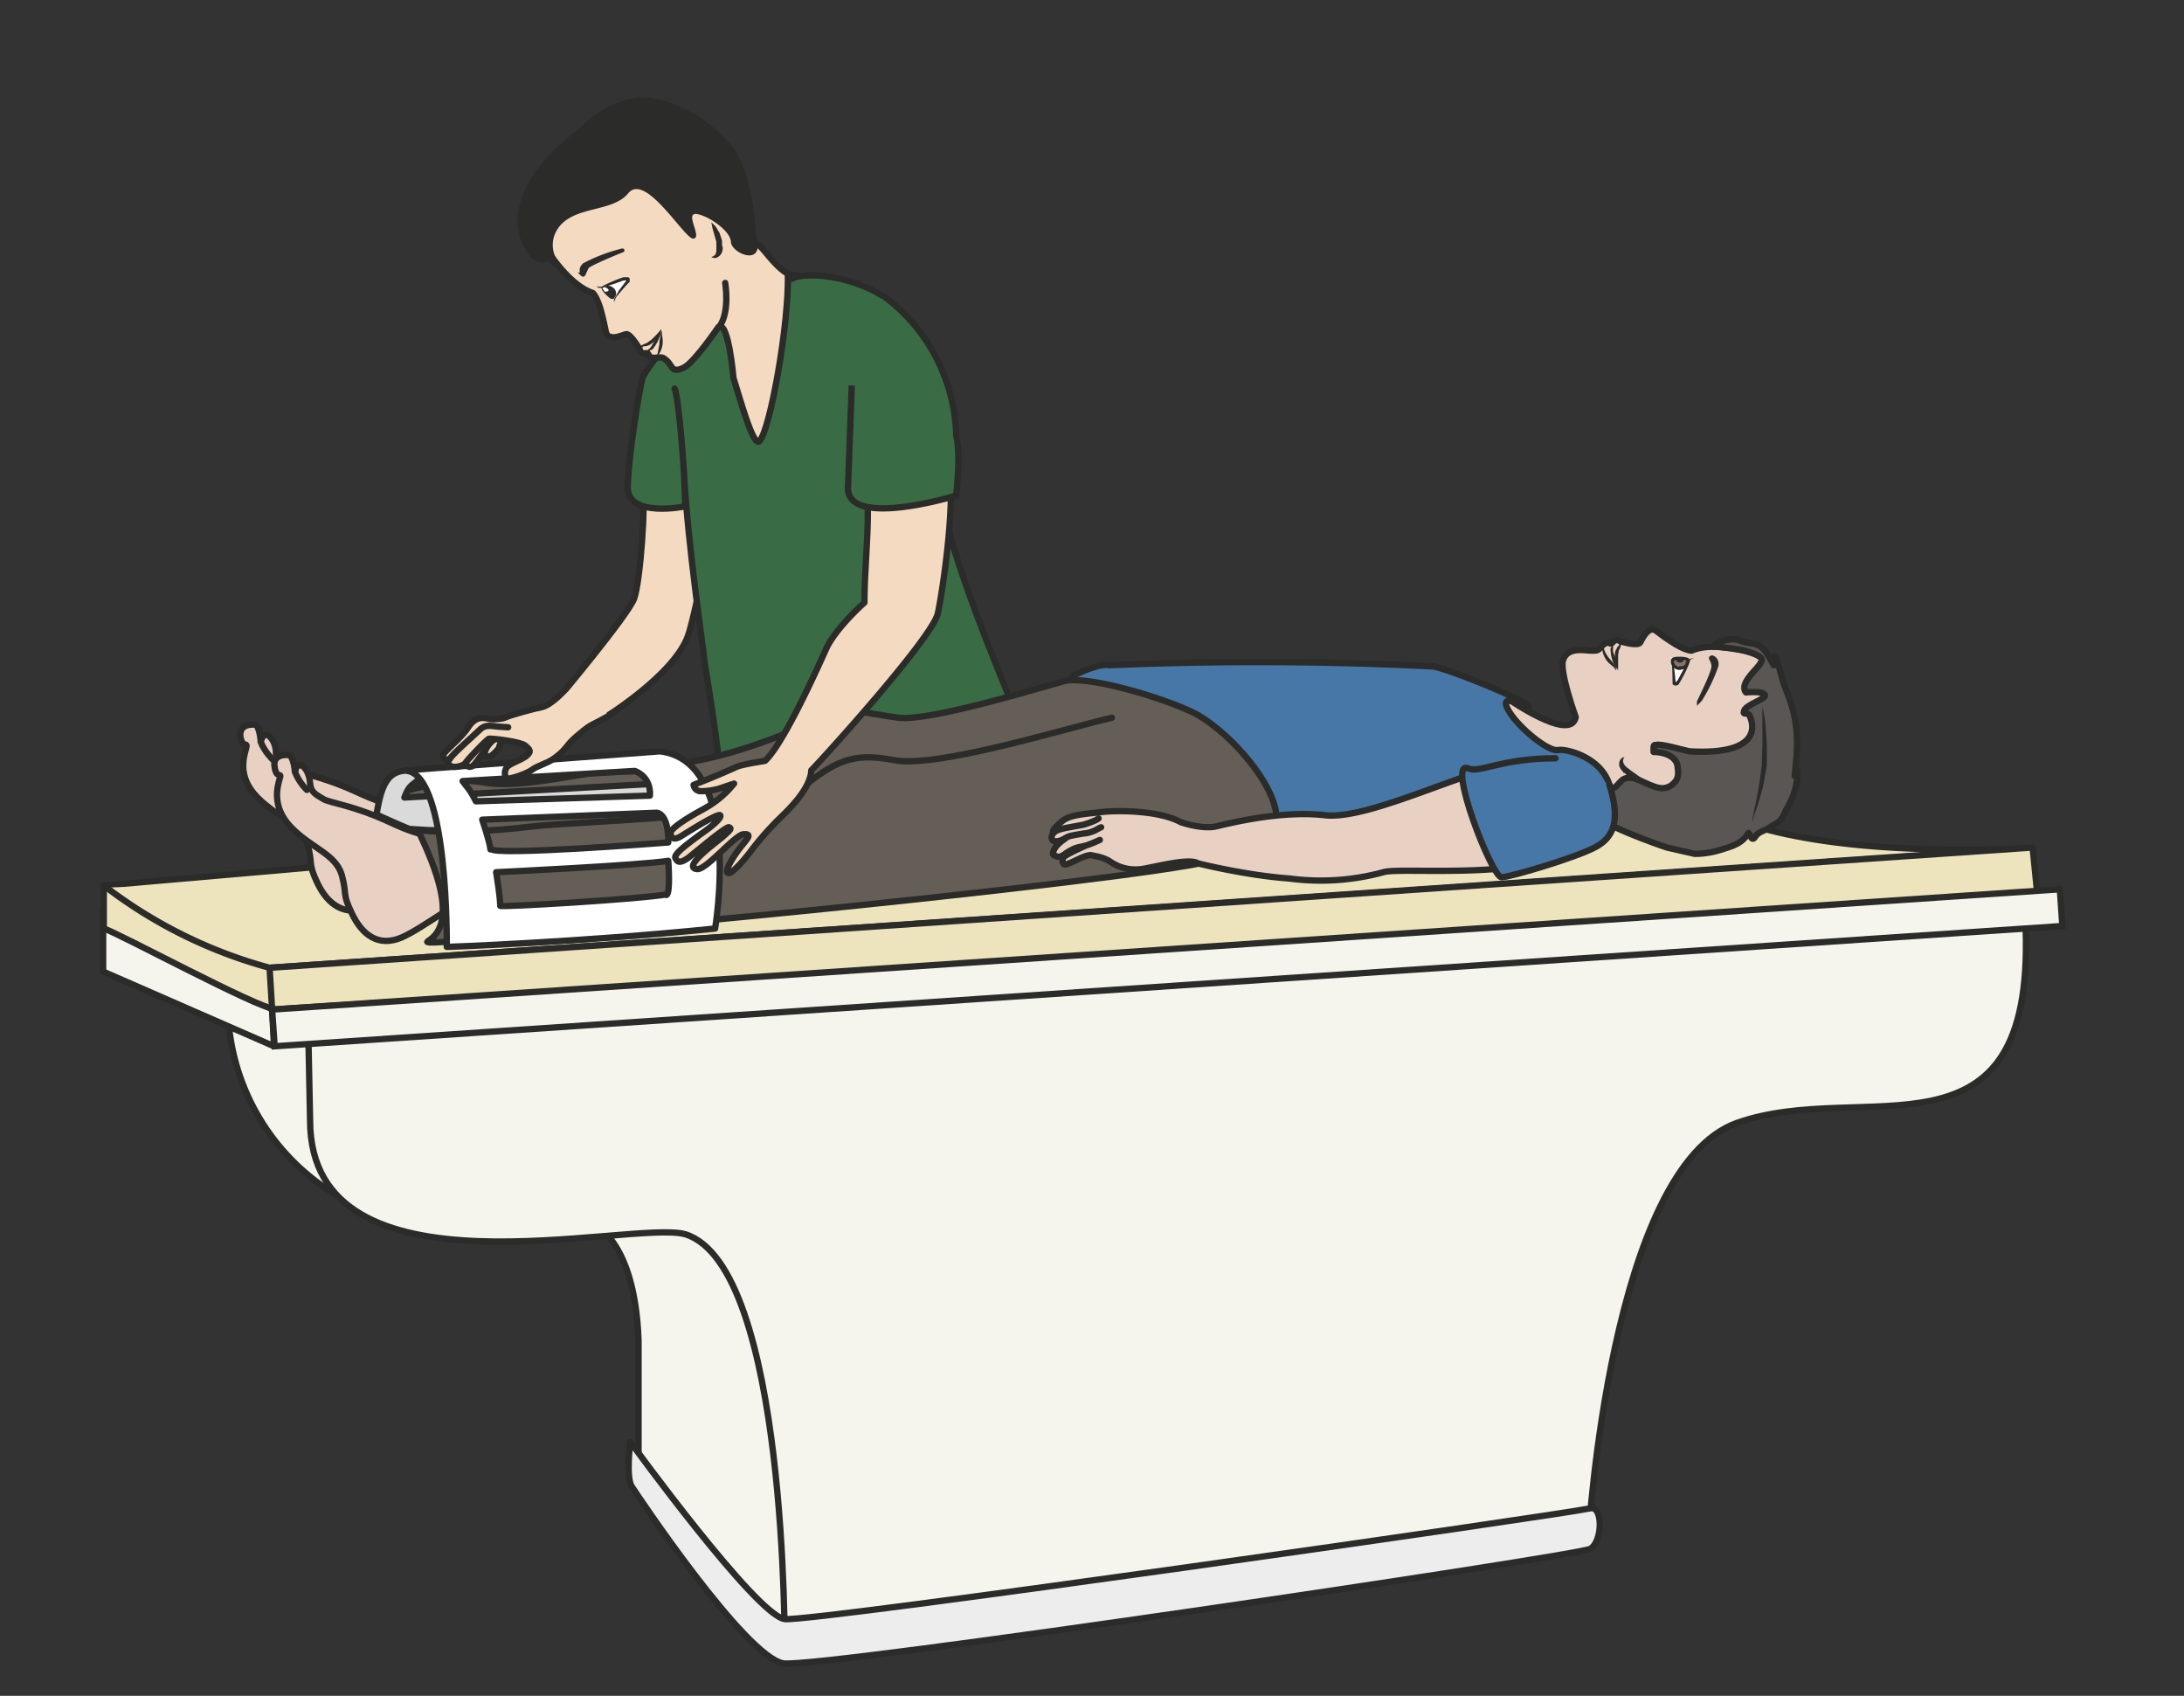 <svg xmlns="http://www.w3.org/2000/svg" viewBox="0 0 431.4 334.9"><rect x="0" y="0" width="431.4" height="334.9" fill="#333333" stroke="none"/><defs><clipPath id="a"><path d="M0 268h345.1V0H0v268z"/></clipPath><clipPath id="b"><path d="M0 268h345.1V0H0v268z"/></clipPath><clipPath id="c"><path d="M0 268h345.1V0H0v268z"/></clipPath><clipPath id="d"><path d="M0 268h345.1V0H0v268z"/></clipPath></defs><g clip-path="url(#a)" transform="matrix(1.25 0 0 -1.25 0 335)"><path d="M154.4 37.7c.1-.2-.6-6-2.3-9.6-1.7-3.5-5.2-4.4-5.2-7 0-1.4.4-3.4 4.2-3.1 3.8.2 9.4 1.3 13 6.6 3.7 5.3 2.8 6 2.8 6l.6-1.2s2.3 2.1 3.3 3.7c1 1.5 1.7 1.5.8 4-.8 2.3-17.2.6-17.2.6" fill="#2b2b2a"/><path stroke-linejoin="round" d="M154.4 37.7c.1-.2-.6-6-2.3-9.6-1.7-3.5-5.2-4.4-5.2-7 0-1.4.4-3.4 4.2-3.1 3.8.2 9.4 1.3 13 6.6 3.7 5.3 2.8 6 2.8 6l.6-1.2s2.3 2.1 3.3 3.7c1 1.5 1.7 1.5.8 4-.8 2.3-17.2.6-17.2.6z" stroke="#2b2b2a" stroke-linecap="round" stroke-miterlimit="10" fill="none"/><path stroke-linejoin="round" d="M147.3 19.4s8.4-1.9 13 2.7 6.4 8.5 6.4 8.5 4.7 6 4.6 6.6" stroke="#2b2b2a" stroke-linecap="round" stroke-miterlimit="10" fill="none"/><path d="M134 47.4c-.3-.4-4.9-5-8.6-6-3.6-1-12-1.5-11.8-3.7.1-2.2 0-3 2.3-3.8s9-2.6 16-.9c6.8 1.7 6.2 1.3 6.2 1.3v-1.2s7.6-.2 9.2.8c1.6 1 1.5 1.7 1.4 3.1-.2 1.4.8-.1.5 2.5-.2 2.6 0 5.5-1.6 6.1-1.5.6-13.6 1.8-13.6 1.8" fill="#2b2b2a"/><path d="M134 47.4c-.3-.4-4.9-5-8.6-6-3.6-1-12-1.5-11.8-3.7.1-2.2 0-3 2.3-3.8s9-2.6 16-.9c6.8 1.7 6.2 1.3 6.2 1.3v-1.2s7.6-.2 9.2.8c1.6 1 1.5 1.7 1.4 3.1-.2 1.4.8-.1.5 2.5-.2 2.6 0 5.5-1.6 6.1-1.5.6-13.6 1.8-13.6 1.8z" stroke="#2b2b2a" stroke-miterlimit="10" fill="none"/><path d="M113.7 36.5s2.2-2.2 6.2-2.6c4-.3 7-.8 12 0 5 .9 7.1 2 10.4 2 3.2 0 6.1.4 6.4 1.1" stroke="#2b2b2a" stroke-miterlimit="10" fill="none"/><path d="M113.6 190.4s-3.6-19.3-4.9-22.9c-2.3-6.3-13.5-13.1-13.5-13.1l-7.2 3s11.1 13.2 12.2 16c1 2.7 1.9 15.6 1.3 17-.5 1.4 12 0 12 0" fill="#f4dac0"/><path stroke-linejoin="round" d="M113.6 190.4s-3.6-19.3-4.9-22.9c-2.3-6.3-13.5-13.1-13.5-13.1l-7.2 3s11.1 13.2 12.2 16c1 2.7 1.9 15.6 1.3 17-.5 1.4 12 0 12 0z" stroke="#2b2b2a" stroke-linecap="round" stroke-miterlimit="10" fill="none"/><path d="M118 220c-10.5-.9-16.4-11.5-16.4-11.5-.6-1.9-2.4-13.5-2.4-17.5 0-4.9 9.1-3 9.1-3l-.2 5c.6-11 2.9-26.4 3.3-30 0 0 3.6-21.5 2.7-24.1-1-2.7 23.2-7.1 33.9-4 10.6 3.3 15.5 13.5 15.5 13.5s-13.3 30.2-14.4 39.9c-.8 7.8-5 27.2-7 30.5-2.3 3.6-10.8 6.5-16.1 5.5-1.4-.3-8-4.3-8-4.3" fill="#396c44"/><path d="M118 220c-10.5-.9-16.4-11.5-16.4-11.5-.6-1.9-2.4-13.5-2.4-17.5 0-4.9 9.1-3 9.1-3l-.2 5h0c.6-11 2.9-26.4 3.3-30 0 0 3.6-21.5 2.7-24.1-1-2.7 23.2-7.1 33.9-4 10.6 3.3 15.5 13.5 15.5 13.5s-13.3 30.2-14.4 39.9c-.8 7.8-5 27.2-7 30.5-2.3 3.6-10.8 6.5-16.1 5.5-1.4-.3-8-4.3-8-4.3z" stroke="#2b2b2a" stroke-miterlimit="10" fill="none"/><path stroke-linejoin="round" d="M108.1 193c-.3 5-1 12.7-1.5 13.6" stroke="#2b2b2a" stroke-linecap="round" stroke-miterlimit="10" fill="none"/><path d="M120.2 229c.9-.8 3.4-4.7 5.8-4.7 1.2 0-1.5.4-1.5.4.2-7.8-2.8-24.7-4.5-26.4-1-1-3.2 7.2-4.1 10 0 0-.8 9.3-2.4 8 0 0-3.6-5.3-5.3-6.3-2-1.1-2 .2-2.7.9-.7.6-.7.7-1.7.6-1.7-.2-1 .8-1.7.7-.9-.2-1 .6-1 .6s-1.5 2.6-2.2 2.4c-.7-.2-1.7-.7-2.5-.4-.8.2-.6 1-1.3 3.6-.6 2.5-1.4 3.3-1.4 3.3-4.3 1.4-8 8-8 8s.7 5.9 8.7 12.2c8 6.4 17.6-.7 21-4.8 3.2-4.1 0-4 4.8-8.1" fill="#f4dac0"/><path stroke-linejoin="round" d="M120.2 229c.9-.8 3.4-4.7 5.8-4.7 1.2 0-1.5.4-1.5.4.2-7.8-2.8-24.7-4.5-26.4-1-1-3.2 7.2-4.1 10 0 0-.8 9.3-2.4 8 0 0-3.6-5.3-5.3-6.3-2-1.1-2 .2-2.7.9-.7.6-.7.7-1.7.6-1.7-.2-1 .8-1.7.7-.9-.2-1 .6-1 .6s-1.5 2.6-2.2 2.4c-.7-.2-1.7-.7-2.5-.4-.8.2-.6 1-1.3 3.6-.6 2.5-1.4 3.3-1.4 3.3-4.3 1.4-8 8-8 8s.7 5.9 8.7 12.2c8 6.4 17.6-.7 21-4.8 3.2-4.1 0-4 4.8-8.1z" stroke="#2b2b2a" stroke-linecap="round" stroke-miterlimit="10" fill="none"/><path d="M112.4 227.4s.5.1.7.5l.1.4v1.5l-.6 2.1-.2 1 .7-.7.3-.5.3-.5.2-.6.2-.6v-.8l.1-.2v-.3c0-.5-.3-1-.6-1.2a1 1 0 00-1-.2l-.2.1" fill="#2b2b2a"/><path d="M92 224.7s-.5.8.3 1.5a26 26 0 005.7 2.2c.6.2.4 0 .4 0s-5-2-5.6-2.6l-.5-1.1c-.1-.3-.3-.1-.4 0" fill-rule="evenodd" fill="#2b2b2a"/><path d="M92 224.7s-.5.8.3 1.5a26 26 0 005.7 2.2c.6.2.4 0 .4 0s-5-2-5.6-2.6l-.5-1.1c-.1-.3-.3-.1-.4 0z" stroke="#2b2b2a" stroke-miterlimit="10" stroke-width=".5" fill="none"/><path d="M94.3 223s.2-.7.8-.4c.7.3 3.6 1.5 4 1.4.4-.2 0-.5 0-.5S97 221 97 220.2" fill="#fff"/><path d="M94.3 223c0-.2.1-.2.2-.3h.6l.3.2a26.7 26.7 0 003.1 1.3h.8l.2-.2v-.4c0-.1 0-.2-.2-.3a53.8 53.8 0 01-1.9-2.2l-.2-.4-.2-.5v.5l.3.5.5.9 1.2 1.6c.1 0 0 0 0 0h-.4l-.3-.1-1.4-.5-1.4-.4-.3-.2h-.4l-.4.1-.1.4M101.2 212.8v.2c0 .2.1.4.3.5l.4.2.3.1.7.5a15.7 15.7 0 011.6 1.7s0-.3-.3-.7c-.2-.4-.5-1-1-1.4a3 3 0 00-.8-.5l-.4-.1h-.3l-.4-.3v-.2M104.6 216v-.3-.5l.1-.7a3.7 3.7 0 00-.6-2.5l-.4-.4-.2-.1.1.1.3.5.3 1.5v.4a583.9 583.9 0 00.2 1.2c0 .3.1.4.2.5v.2" fill="#2b2b2a"/><path d="M102.3 212.2v.2c0 .2.1.4.3.5h.1v.1l.1.1.2.3.4.7.7 1.3.4.6-.1-.7a6.5 6.5 0 00-1.3-2.5l-.2-.1h-.1l-.4-.3-.1-.2" fill="#2b2b2a"/><path d="M97 222.5c.5-.6.4-1.1.2-1.4-.3-.4-.4-.7-1.4.3-1.2 1.2-.7 1.2-.3 1.3.3.2 1 .3 1.4-.2" fill-rule="evenodd" fill="#2b2b2a"/><path d="M95.2 222.4s.2.5.8 0c.5-.4-.2-.5-.4-.5l-.4.5" fill="#fff"/><path stroke-linejoin="round" d="M114.6 223.3c0-.1.8-4.7-1-7" stroke="#2b2b2a" stroke-linecap="round" stroke-miterlimit="10" fill="#e8d1c3"/><path d="M119.5 230.7s-.4 9.3-3.4 13.6c-3 4.3-10.3 9-15.8 8.2-5.4-.9-7.8-4.1-10-5.8-2.1-1.7-8.7-7.1-8.5-14 0-2.6 2.1-7 4.5-6 .3 0 4.2-3.1 2-.2a4.6 4.6 0 00-.7 4.3c1.9 5 9 3.3 11.7 6.7 2.8 3.3 9-7.5 10.3-7.2 1.4.2-1.4 4 .4 3.9 1.8-.2 5.4-2.6 5.5-4.4 0-1.8 5.5-4.2 4 1" fill="#2b2b2a"/><path d="M124.6 127.7c0-.3 2.5-34 3.8-37.1" stroke="#2b2b2a" stroke-linecap="round" stroke-miterlimit="10" fill="none"/></g><g clip-path="url(#b)" transform="matrix(1.25 0 0 -1.25 0 335)"><path d="M124.7 6.8c-9 0-23.8 29-23.8 29v20.5c-.6 16.6-7.8 19-8.4 18.7 0 0 23.4 25.3 35.3-6.5 12-31.8-3-61.7-3-61.7" fill="#f6f5ed"/><path d="M124.7 6.8c-9 0-23.8 29-23.8 29v20.5c-.6 16.6-7.8 19-8.4 18.7 0 0 23.4 25.3 35.3-6.5 12-31.8-3-61.7-3-61.7z" stroke="#2b2b2a" stroke-miterlimit="10" fill="none"/><path d="M54 78.7a35.3 35.3 0 00-18 30.4v4.4l22.4-2.5" stroke="#2b2b2a" stroke-miterlimit="10" fill="#f6f5ed"/><path d="M320.1 121.3c1.3-38.6-25.5-23.6-45.6-30.7S251 25.1 251 25.1 124.9 5 124 7c0 0 .5 60.9-15.7 66C99.8 75.4 49 61.7 49 91l-.3 14.7" stroke="#2b2b2a" stroke-miterlimit="10" fill="#f6f5ed"/><path d="M16.3 124.3v-9.8l27-11.8-.3 5.8-26.7 15.8z" fill="#f6f5ed"/><path stroke-linejoin="round" d="M16.3 124.3v-9.8l27-11.8-.3 5.8-26.7 15.8z" stroke="#2b2b2a" stroke-linecap="round" stroke-miterlimit="10" fill="none"/><path stroke-linejoin="round" d="M321.2 134v-8.4l-277.8-17c-2.5 0-25.1 12.2-27 12.7v6.8l245.3 21.4s0-18 59.5-15.5" stroke="#2b2b2a" stroke-linecap="round" stroke-miterlimit="10" fill="#ede4bd"/><path stroke-linejoin="round" d="M16.8 127.8a75 75 0 0125.8-12.7L321.2 134v-5.4" stroke="#2b2b2a" stroke-miterlimit="10" fill="#ede4bd"/><path d="M251.3 29.7c-4.5-1-123-18-127.3-17.5-4.5.6-24.4 28-24.4 28s-.7-5.5.2-7c.9-1.4 18-27 24-28 5.8-.8 125.5 17 127.5 18.1 2 1.2 2 6.9 0 6.4" fill="#ededed"/><path stroke-linejoin="round" d="M251.3 29.7c-4.5-1-123-18-127.3-17.5-4.5.6-24.4 28-24.4 28s-.7-5.5.2-7c.9-1.4 18-27 24-28 5.8-.8 125.5 17 127.5 18.1 2 1.2 2 6.9 0 6.4z" stroke="#2b2b2a" stroke-miterlimit="10" fill="none"/></g><g clip-path="url(#c)" transform="matrix(1.25 0 0 -1.25 0 335)"><path d="M238 157.8s10.2-7.2 11-3.1c0 0-2.6 7.2-2 9 .7 2.2 3.5 1.5 4.5 1.5s1 0 1.6.7c1.2 1.2 1.3 0 1.7.6.6.7 1.2.2 1.2.2s2.8-.9 3.2-.2c.3.6.8 1.6 1.6 2 .7.3 1-.4 3.2-1.8 2.2-1.5 3.3-1.5 3.3-1.5 4 1.8 11.5-.9 11.5-.9s3.1-4.4 1.5-14.4-13.4-11.2-18.5-10.4c-5.2.8-3.4 0-9 2.7-1.6.7-2.8 1.7-5.4 1.4 0 0-1-1.9-2-.8-1.2 1-7.5 6.5-8.3 7.6-.9 1.1-6.5 5.7-6 6.1.5.4 4 1.6 7 1.3" fill="#e8d1c3"/><path stroke-linejoin="round" d="M238 157.8s10.2-7.2 11-3.1c0 0-2.6 7.2-2 9 .7 2.2 3.5 1.5 4.5 1.5s1 0 1.6.7c1.2 1.2 1.3 0 1.7.6.6.7 1.2.2 1.2.2s2.8-.9 3.2-.2c.3.6.8 1.6 1.6 2 .7.3 1-.4 3.2-1.8 2.2-1.5 3.3-1.5 3.3-1.5 4 1.8 11.5-.9 11.5-.9s3.1-4.4 1.5-14.4-13.4-11.2-18.5-10.4c-5.2.8-3.4 0-9 2.7-1.6.7-2.8 1.7-5.4 1.4 0 0-1-1.9-2-.8-1.2 1-7.5 6.5-8.3 7.6-.9 1.1-6.5 5.7-6 6.1.5.4 4 1.6 7 1.3z" stroke="#2b2b2a" stroke-linecap="round" stroke-miterlimit="10" fill="none"/><path d="M267 149.3c-.7.1-4.7 1.3-5.3 1-.4 0-.3 0-.4-.3v-.8c1.5 0 3.6-.6 3.8-2.3.1-.8.2-1.6-.3-2.3-.5-.6-1-1-1.8-1.1-1.7-.3-4.3 1.9-5.8 1.6-1.5-.2-1.4-1.8-3-1.7-.8 0-5.8.7-6 .2-.3-.4 4.3-2 3.6-3.6-.7-1.8 11.6-5.9 11.6-5.9l4.4-1c1.6 0 3.2.3 4.6.8 1.7.5 3 1 3.9 2.5.2-.2.4-.8.6-.9.3-.1.4.3.7.6.5.5 1 .6 1.6.9l1.8 1.1c.8.6 1 1.6 1.5 2.4 1 1.7 1.7 4 1.5 5.9-.2-.2-.4-.7-.4-1l.3 3.2c.2 2.9 0 5.8-1 8.6-.4 1.3-1 2.5-1.3 3.7-.3 1-.6 2.5-1.2 3.4l-.1-1.4c-.6 1-1 2-1.8 2.7-1 1-2.3.6-3.6 1.2-1.4.6-4.2-.4-4-1 0 0 .7.1 4.4-.5 0 0 3.3-.8 3.1-1.6-.1-.7-1.5-1.9-2.1-2.8-1.2-1.6-.4-2.3-.4-2.3s2.7.3 3-.4c.3-.6-3-1.5-3.3-2.5-.3-.9.7.1 1-1.1.3-.7 2.2-6-9.7-5.3" fill="#595654"/><path stroke-linejoin="round" d="M267 149.3c-.7.1-4.7 1.3-5.3 1-.4 0-.3 0-.4-.3v-.8c1.5 0 3.6-.6 3.8-2.3.1-.8.2-1.6-.3-2.3-.5-.6-1-1-1.8-1.1-1.7-.3-4.3 1.9-5.8 1.6-1.5-.2-1.4-1.8-3-1.7-.8 0-5.8.7-6 .2-.3-.4 4.3-2 3.6-3.6-.7-1.8 11.6-5.9 11.6-5.9l4.4-1c1.6 0 3.2.3 4.6.8 1.7.5 3 1 3.9 2.5.2-.2.4-.8.6-.9.3-.1.4.3.7.6.5.5 1 .6 1.6.9l1.8 1.1c.8.6 1 1.6 1.5 2.4 1 1.7 1.7 4 1.5 5.9-.2-.2-.4-.7-.4-1l.3 3.2c.2 2.9 0 5.8-1 8.6-.4 1.3-1 2.5-1.3 3.7-.3 1-.6 2.5-1.2 3.4l-.1-1.4c-.6 1-1 2-1.8 2.7-1 1-2.3.6-3.6 1.2-1.4.6-4.2-.4-4-1 0 0 .7.1 4.4-.5 0 0 3.3-.8 3.1-1.6-.1-.7-1.5-1.9-2.1-2.8-1.2-1.6-.4-2.3-.4-2.3s2.7.3 3-.4c.3-.6-3-1.5-3.3-2.5-.3-.9.7.1 1-1.1.3-.7 2.2-6-9.7-5.3z" stroke="#2b2b2a" stroke-linecap="round" stroke-miterlimit="10" fill="none"/><path d="M256.7 148.4s-.3-.4-.2-.8l.1-.3.3-.4.2-.1v-.1l.2-.1.5-.4 1.7-1.2.9-.6-1 .1-.6.1-.5.2-.6.3-.6.4-.4.4h-.2v.2c-.2 0-.2.2-.3.3-.3.3-.4.8-.3 1.2a1 1 0 00.8.8" fill="#2b2b2a"/><path d="M270.6 164.2s.9-.3.7-1.4a26 26 0 00-2.6-5.4l-.3-.3c0 .1 2.4 4.8 2.3 5.7-.1.8-.3.9-.4 1.2 0 .2.2.2.3.2" fill-rule="evenodd" fill="#2b2b2a"/><path d="M270.6 164.2s.9-.3.7-1.4a26 26 0 00-2.6-5.4l-.3-.3c0 .1 2.4 4.8 2.3 5.7-.1.8-.3.9-.4 1.2 0 .2.2.2.3.2z" stroke="#2b2b2a" stroke-miterlimit="10" stroke-width=".5" fill="none"/><path d="M267.7 163.9s-.5.3-.8-.3c-.3-.7-1.6-3.6-2-3.7s-.4.3-.4.3 0 3.3-.6 3.9" fill="#fff"/><path d="M267.7 163.9h-.3l-.3-.1-.1-.3-.1-.4a24.5 24.5 0 00-1.5-3l-.2-.3-.3-.1h-.3l-.3.2v.3a53.8 53.8 0 01-.1 3l-.1.4c0 .2 0 .3-.2.5.3-.3.4-.6.5-1l.2-1 .2-2c-.1 0 0 0 0 0 0 .2.2.3.2.3l.2.3.7 1.3.7 1.2.2.4s0 .2.2.3l.4.1.3-.1M255.9 166.7l.1-.2c.1 0 .2-.3.1-.6l-.1-.3-.2-.4-.1-.7v-1.6-.8l-.3.7c-.2.5-.3 1-.2 1.7 0 .3 0 .6.2.9l.2.4.2.2.2.5-.1.2M255.5 162l-.2.2-.3.4-.6.5a3.6 3.6 0 00-1.2 2.2v.6l.1.2v-.2l.2-.5c.1-.4.4-.9.7-1.3l.6-.7.4-.6.2-.5v-.2" fill="#2b2b2a"/><path d="M254.7 166.3l.2-.1v-.6-.1-.1-.4l.3-.7.3-1.5c0-.4.2-.7.2-.7l-.5.6a6.3 6.3 0 00-.7 2.7v.2l.1.1.1.5v.1" fill="#2b2b2a"/><path d="M265.5 162.4c-.8 0-1.1.5-1.2.9 0 .5-.2.7 1.3.7 1.6-.1 1.2-.4 1-.8 0-.3-.4-.8-1.1-.7" fill-rule="evenodd" fill="#8a7468"/><path stroke-linejoin="round" d="M265.5 162.4c-.8 0-1.1.5-1.2.9 0 .5-.2.7 1.3.7 1.6-.1 1.2-.4 1-.8 0-.3-.4-.8-1.1-.7z" stroke="#2b2b2a" stroke-linecap="round" stroke-miterlimit="10" stroke-width=".5" fill="none"/><path d="M266 163.9s.2-.5-.5-.6c-.6 0-.8.6-.7.7l1.3-.1" fill-rule="evenodd" fill="#2b2b2a"/><path d="M278.5 156.3l.2-.8.3-2 .2-3v-1.7-1.7a117436.6 117436.6 0 00-.6-3.4l-.8-2.8-.7-2-.1-.7s-.1.2 0 .8l.4 2a62 62 0 01.8 4.5l.2 1.6.1 3.4v5.8" fill="#2b2b2a"/><path d="M169.7 161.3s4 2 5.6 1.6a552.7 552.7 0 0051.3-.2c4-1 15-5.6 15-6.4 0-.5-4.7 2.6-3.4-.2 1.3-2.7 6.4-6.9 8-6.6 1.6.3 9.3-1.8 8.3-8.6-.5-3.8-4-4.9-6.3-6.6a150 150 0 00-36.5-2.3c-4 1.1-9 5.5-11 4.2-2-1.3-36.9 21.7-31 25" fill="#4777a7"/><path stroke-linejoin="round" d="M169.7 161.3s4 2 5.6 1.6a552.7 552.7 0 0051.3-.2c4-1 15-5.6 15-6.4 0-.5-4.7 2.6-3.4-.2 1.3-2.7 6.4-6.9 8-6.6 1.6.3 9.3-1.8 8.3-8.6-.5-3.8-4-4.9-6.3-6.6a150 150 0 00-36.5-2.3c-4 1.1-9 5.5-11 4.2-2-1.3-36.9 21.7-31 25z" stroke="#2b2b2a" stroke-linecap="round" stroke-miterlimit="10" fill="none"/><path stroke-linejoin="round" d="M66.3 141.2c-2.9-.7-4.4-.9-10 1.7-5.7 2.6-9.3 3-10.4 3.6-1.2.6-2.2 1-2.3 2.6 0 1.6-1 3-1.8 2.8-.2 0-.6-1-.6-1s-.2 2.5-.9 2.6c-.7.1-2.6 0-2.3-2 .4-1.8 1.2-.6.9-1.7-.3-1.2-1.5-4.4 1.7-7.7s7-4.2 8-7.5c.9-3.3 0-2.9 1.6-6.2 1.6-3.3 4.3-5.3 8-3.7 3.6 1.6 9.4 6.2 12.4 7" stroke="#2b2b2a" stroke-linecap="round" stroke-miterlimit="10" fill="#e8d1c3"/><path stroke-linejoin="round" d="M43.1 148s-1.3 1.2-1.9 2.8" stroke="#2b2b2a" stroke-linecap="round" stroke-miterlimit="10" fill="none"/><path stroke-linejoin="round" d="M71.6 136.5c-2.8-.8-4.4-1-10 1.6s-9.2 3-10.4 3.6c-1.1.7-2.1 1-2.2 2.6-.1 1.6-1 3-1.8 2.8-.3 0-.6-1-.6-1s-.2 2.5-1 2.6c-.6.1-2.6 0-2.2-1.9.3-2 1.2-.7.8-1.8-.3-1.1-1.4-4.4 1.8-7.7s7-4.2 8-7.5c.9-3.3 0-2.8 1.6-6.1 1.6-3.4 4.2-5.4 7.9-3.8 3.6 1.6 9.4 6.3 12.4 7" stroke="#2b2b2a" stroke-linecap="round" stroke-miterlimit="10" fill="#e8d1c3"/><path stroke-linejoin="round" d="M48.5 143.2s-1.3 1.2-1.9 2.9" stroke="#2b2b2a" stroke-linecap="round" stroke-miterlimit="10" fill="none"/><path d="M59.6 141.5s3.2-.4 3.8-.9l1.4-2c.3-.4-1.5-1.2-1-1.4.6-.2 2.3-.4 2.5-.9 2.2-4.7 6.3-14 1.3-17-1.7-1 21.1 2 27.7 2 6.7 0 93.6 8.7 97.3 11.1 3.7 2.4 10 2 9 7.5s-8.2 13.2-13.2 15.6-16.6 5.8-20.2 4.9c-3.7-1-21.3-6.4-26.2-5.8-4.8.6-7.6 1.9-12.4-.2-4.8-2.1-16-7-25.5-7.3-9.6-.3-21-4-27.8-2.7-6.7 1.2-16.6-2.9-16.6-2.9" fill="#645e56"/><path stroke-linejoin="round" d="M59.6 141.5s3.2-.4 3.8-.9l1.4-2c.3-.4-1.5-1.2-1-1.4.6-.2 2.3-.4 2.5-.9 2.2-4.7 6.3-14 1.3-17-1.7-1 21.1 2 27.7 2 6.7 0 93.6 8.7 97.3 11.1 3.7 2.4 10 2 9 7.5s-8.2 13.2-13.2 15.6-16.6 5.8-20.2 4.9c-3.7-1-21.3-6.4-26.2-5.8-4.8.6-7.6 1.9-12.4-.2-4.8-2.1-16-7-25.5-7.3-9.6-.3-21-4-27.8-2.7-6.7 1.2-16.6-2.9-16.6-2.9z" stroke="#2b2b2a" stroke-miterlimit="10" fill="none"/><path d="M104 144.2L63.9 142c.7 1.8 1 1.8 2.1 2.7l4.7.3 31.3 2c2.4-.6 2.2-1 2.2-2.7M65 137C79.1 136 76 139 76 139s25.4 2.6 30.4 2.6c1.2 0 1.8 2.2 2.8 1.4-1 .9-3.4 3-4.9 3.2-1 .1-37.9-1-38.4 0-4.2.5-5.5-1.2-6.4-6.9 0 0 5.3-2.4 5.6-2.4" fill="#dbdada"/><path stroke-linejoin="round" d="M104 144.2L63.9 142c.7 1.8 1 1.8 2.1 2.7l4.7.3 31.3 2c2.4-.6 2.2-1 2.2-2.7zM65.2 137C79.1 136 76 139 76 139s25.4 2.6 30.4 2.6c1.2 0 1.8 2.2 2.8 1.4-1 .9-3.4 3-4.9 3.2-1 .1-37.9-1-38.4 0-4.2.5-5.5-1.2-6.4-6.9 0 0 5.3-2.4 5.6-2.4z" stroke="#2b2b2a" stroke-linecap="round" stroke-miterlimit="10" fill="none"/><path stroke-linejoin="round" d="M63.8 137.2c4-1 14-.6 20 .2 8.9 1 37 1.3 42.5 5.8 5.6 4.5 8.3 6 15 4.7 6.7-1.3 27 5 34.4 6.7" stroke="#2b2b2a" stroke-linecap="round" stroke-miterlimit="10" fill="none"/><path d="M322 126L43 108.5l-.4 6.6 278.6 19 .8-8z" fill="#ede4bd"/><path stroke-linejoin="round" d="M322 126L43 108.5l-.4 6.6 278.6 19 .8-8z" stroke="#2b2b2a" stroke-miterlimit="10" fill="none"/><path d="M325.9 121.7l-282.5-19-.4 5.8 282.5 19 .4-5.8z" fill="#f6f5ed"/><path d="M325.9 121.7l-282.5-19-.4 5.8 282.5 19 .4-5.8z" stroke="#2b2b2a" stroke-miterlimit="10" fill="none"/><path stroke-linejoin="round" d="M251.3 137.2c-2.5-9.2-29.6-6-32.7-7a37.5 37.5 0 00-14.8-1c-7 .5-14.5 2.4-14.5 2.4-1.4.9-6.8-.6-8.9-.9a7 7 0 00-5 1.2c-1.1.7-2.2.8-3 1-1 0-2.6-1-3.5-1.3-1-.5-1 .2-1 .7 0 .6 4.1 2.2 3.3 2-1-.2-1.3-.2-2.6-1-1.3-1-1.5-.6-1.9-.5-.4.1-.4.5 0 1.2s1.6 1.5 1.6 1.5-1.6-.8-2-.2c-.4.6.3 1.1.1 1.3 0 .3.4.8 1.5 1.7 1.2 1 3.7 1.1 6.1 1.4 2.5.3 9.1.3 12.6-1.6 0 0 3.1-1.1 5.4-.7 2.2.5 10.3 2.6 17.4 1.8 7.2-.8 23.4 7.8 31.3 8.5" stroke="#2b2b2a" stroke-linecap="round" stroke-miterlimit="10" fill="#e8d1c3"/><path stroke-linejoin="round" d="M173.6 138.7s-.4-.4-2.4-1c-2-.4-4.1-.6-4.6-1.2M174 137.3c-.2 0-1.2-.9-2.9-1-1.6-.3-2.3-.3-3-.9M173.8 135.3s-1.7-.8-2.6-1" stroke="#2b2b2a" stroke-linecap="round" stroke-miterlimit="10" fill="none"/><path stroke-linejoin="round" d="M245.8 148.2c-8.6 0-12-2.4-13.8-1.6-3.5 1.5 3.8-17.4 5.3-17.2 1.6.1 11.3 3 14.5 4.6 3.3 1.6 4.3 4.4 2.5 10.1" stroke="#2b2b2a" stroke-linecap="round" stroke-miterlimit="10" fill="#4777a7"/></g><g clip-path="url(#d)" transform="matrix(1.25 0 0 -1.25 0 335)"><path d="M105.3 126.7c-3.4-.7-26.5-2.1-26.3-1.8.2.4-.6 5.3-.6 5.3s23 1.1 27.2 1.8c0 0 .4-5.2-.3-5.4m-27.8 7.2c-.1 1.2-1.3 4.7-1.3 4.7l27.6 1.1c2-.4 1.8-4.7 1.8-4.7s-28-2.2-28-1M73 144.5l27.2 1.6s2.6-.8 2.4-3.9l-27.5-.9c-1 2-1.4 2.2-2.1 3.2m-8.7 1.6c6.5-1 6.2-27.8 6.2-27.8s20.6.7 42.4 2.9c0 0 4.5 26.4-8.7 28l-40-3" fill="#fff"/><path stroke-linejoin="round" d="M105.3 126.7c-3.4-.7-26.5-2.1-26.3-1.8.2.4-.6 5.3-.6 5.3s23 1.1 27.2 1.8c0 0 .4-5.2-.3-5.4zm-27.8 7.1c-.1 1.2-1.3 4.7-1.3 4.7l27.6 1.1c2-.4 1.8-4.7 1.8-4.7s-28-2.2-28-1zm-4.4 10.8l27.2 1.6s2.6-.8 2.4-3.9l-27.5-.9c-1 2-1.4 2.2-2.1 3.2zm-8.7 1.6c6.5-1 6.2-27.8 6.2-27.8s20.6.7 42.4 2.9c0 0 4.5 26.4-8.7 28l-40-3" stroke="#2b2b2a" stroke-linecap="round" stroke-miterlimit="10" fill="none"/><path stroke-linejoin="round" d="M136.6 191.8c1.2-3.5 0-12.4 0-19 0 0-4.2-3.7-5.9-7-.4-.8-6.5-14.9-9.8-18-1.1-.2-3.8-.6-4.6-1a122.3 122.3 0 00-6.7-2.8s.1-1 1.2-1c1.1 0 2.4.2 3.7.7l1.5.5h0l-.6-.7c-1.8-2-3.6-3-5.1-3.8-1.6-.9-4.2-2.5-4.3-3.2-.1-.7.3-1.5 1.8-.5 1.6 1 5.6 3.5 6 3.2.3-.4-1.2-1.7-3.1-3-2-1.5-4.1-3-4-3.7.3-.7.7-1 2.1 0 1.5 1.2 6 5 6.4 4.8s.4-.3-1.1-1.6c-1.6-1.3-6.2-4.7-4-5 1.4-.3 6 5.4 7.4 5.5s.6-.7-.1-1.6c-.8-.9-3-4-2.4-4.5.5-.4 2.6 2 4 3.9a47 47 0 004.5 5c.8.8 4.6 4.3 4.7 7.3 1.8 1.8 19.2 21 20 24.8.7 3.2 2.8 17 1.8 23.3" stroke="#2b2b2a" stroke-linecap="round" stroke-miterlimit="10" fill="#f4dac0"/><path d="M139.4 221.4a28.3 28.3 0 0011.7-22.2c.5-2 .4-5.6 0-9.5 0 0-17.3-5.3-17.1 1.3l.6 16.1" stroke="#2b2b2a" stroke-miterlimit="10" fill="#396c44"/><path d="M73.5 147.4s.4-.9 1.2-.4c.7.5 3.1 4.3 3.2 4.8 0 .5-2.8-1.1-3.5-2.1-.8-1-1-2.3-1-2.3" fill="#f4dac0"/><path stroke-linejoin="round" d="M73.5 147.4s.4-.9 1.2-.4c.7.5 3.1 4.3 3.2 4.8 0 .5-2.8-1.1-3.5-2.1-.8-1-1-2.3-1-2.3z" stroke="#2b2b2a" stroke-linecap="round" stroke-miterlimit="10" fill="none"/><path d="M79 150s-1-1.3-1.6-1.5-1 .1-.7.9c.2.7 1.3 2 2 2 .9 0 .2-1.3.2-1.3" fill="#f4dac0"/><path stroke-linejoin="round" d="M79 150s-1-1.3-1.6-1.5-1 .1-.7.9c.2.7 1.3 2 2 2 .9 0 .2-1.3.2-1.3z" stroke="#2b2b2a" stroke-linecap="round" stroke-miterlimit="10" fill="none"/><path stroke-linejoin="round" d="M89.2 158.9s-2-2.2-3.5-2.6c-1.5-.3-5.1-1.3-5.7-1.6-.6-.3-1.8-.4-2.6-.3-.8.2-2.2.6-3.4-1.3s-4.2-4-4-4.6.9-.5.9-.5-.3-.6.3-1c.5-.4 2 0 2.3.4.3.5 3.5 3.9 3.8 3.9 1 0 5-.5 5.7-1.1s1.1-.9.1-1.7c-1-.7-2.5-1.1-3-1.7-.5-.6-.4-1.8.2-1.8.7 0 3 .8 3.8 1.4.8.6 2.3 1 3.2 1.6s1.6 1.2 2.3 2.1c.7 1 2.6 2.5 3.3 3s3 1.5 3.5 2" stroke="#2b2b2a" stroke-linecap="round" stroke-miterlimit="10" fill="#f4dac0"/><path stroke-linejoin="round" d="M80.3 153.1l-1.6.1c-1.1.1-2 .4-2.9-.5s-4.5-4-4.7-4.6" stroke="#2b2b2a" stroke-linecap="round" stroke-miterlimit="10" fill="none"/></g></svg>